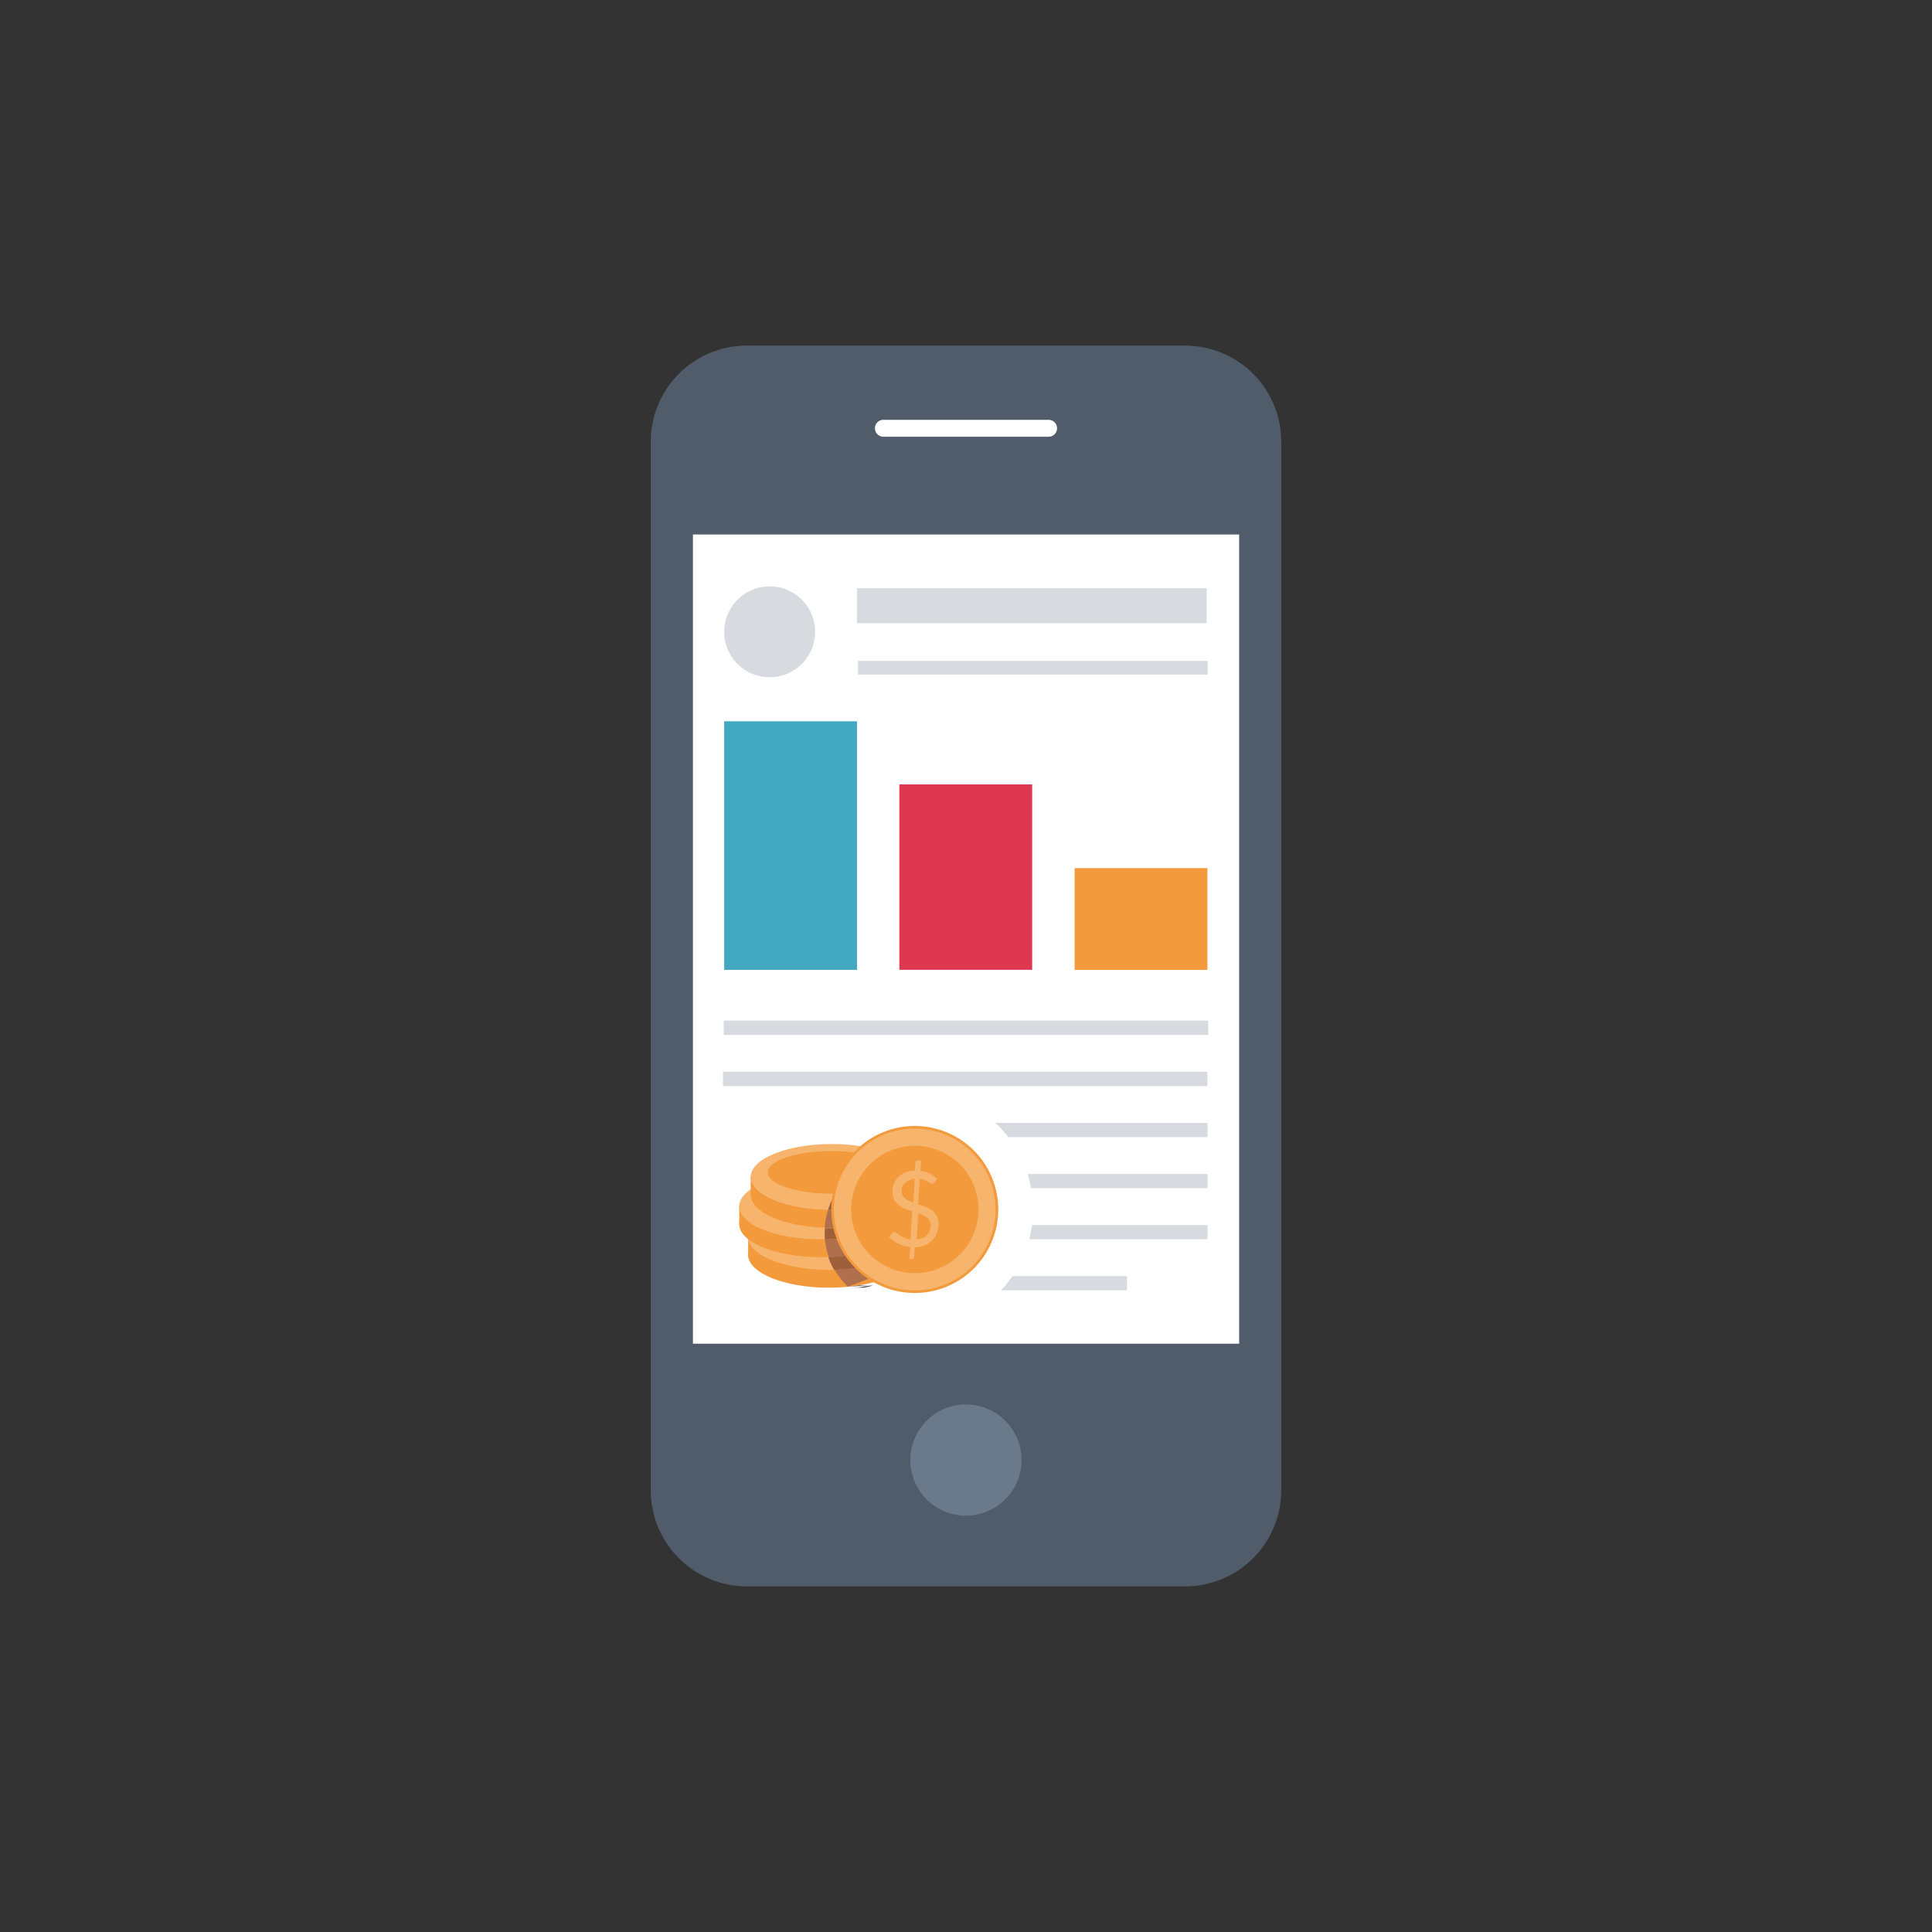 <?xml version="1.0" encoding="utf-8"?><svg id="Layer_1" data-name="Layer 1" xmlns="http://www.w3.org/2000/svg" viewBox="0 0 205.71 205.71"><rect x="0" y="0" width="205.71" height="205.71" fill="#333333" stroke="none"/><defs><style>.cls-1{fill:#505c69;}.cls-2{fill:#fff;}.cls-3{fill:#6a7a8a;}.cls-4{fill:#43a8c1;}.cls-5{fill:#de3750;}.cls-6{fill:#f39a3d;}.cls-7{fill:#d7dbe0;}.cls-8{fill:#f8ea38;}.cls-9{fill:#f7b46c;}.cls-10{fill:#494c58;}.cls-11{fill:#cfc931;}.cls-12{fill:#b0704d;}.cls-13{fill:#9e5f3b;}</style></defs><title>service-online-marketing</title><path class="cls-1" d="M126.19,36.8H79.53A10.23,10.23,0,0,0,69.29,47V158.68a10.23,10.23,0,0,0,10.23,10.23h46.67a10.23,10.23,0,0,0,10.23-10.23V47a10.23,10.23,0,0,0-10.23-10.2"/><path class="cls-2" d="M94.06,44.7h17.59a0.9,0.9,0,0,1,0,1.8H94.06a0.9,0.9,0,0,1,0-1.8"/><path class="cls-3" d="M102.85,161.38a5.92,5.92,0,1,1,5.92-5.92h0a5.93,5.93,0,0,1-5.92,5.92"/><rect class="cls-2" x="73.78" y="56.91" width="58.16" height="86.16"/><rect class="cls-4" x="77.11" y="76.8" width="14.14" height="26.47"/><rect class="cls-5" x="95.76" y="83.52" width="14.14" height="19.74"/><rect class="cls-6" x="114.42" y="92.43" width="14.14" height="10.84"/><rect class="cls-7" x="91.25" y="62.63" width="37.23" height="3.72"/><rect class="cls-7" x="91.36" y="70.37" width="37.23" height="1.46"/><path class="cls-7" d="M86.79,67.27a4.84,4.84,0,1,1-4.84-4.84,4.84,4.84,0,0,1,4.84,4.84"/><rect class="cls-7" x="97.32" y="119.56" width="31.25" height="1.52"/><rect class="cls-7" x="97.32" y="125" width="31.25" height="1.51"/><rect class="cls-7" x="97.32" y="130.44" width="31.25" height="1.51"/><rect class="cls-7" x="97.32" y="135.88" width="22.68" height="1.51"/><rect class="cls-7" x="76.98" y="114.12" width="51.58" height="1.52"/><rect class="cls-7" x="77.06" y="108.67" width="51.58" height="1.52"/><path class="cls-2" d="M97.37,116.16a12.62,12.62,0,1,1-12.62,12.62h0a12.62,12.62,0,0,1,12.62-12.62h0"/><rect class="cls-6" x="79.66" y="131.64" width="1.29" height="2.03"/><rect class="cls-8" x="95.61" y="131.64" width="1.29" height="2.03"/><path class="cls-6" d="M96.89,133.6c0,1.94-3.86,3.51-8.62,3.51s-8.62-1.57-8.62-3.51,3.86-3.51,8.62-3.51,8.62,1.57,8.62,3.51"/><path class="cls-9" d="M96.89,131.7c0,1.94-3.86,3.51-8.62,3.51s-8.62-1.57-8.62-3.51,3.86-3.51,8.62-3.51,8.62,1.57,8.62,3.51"/><path class="cls-8" d="M95.06,131.2c0,1.25-3,2.27-6.79,2.27s-6.79-1-6.79-2.27,3-2.27,6.79-2.27,6.79,1,6.79,2.27"/><rect class="cls-6" x="78.71" y="128.39" width="1.29" height="2.03"/><rect class="cls-8" x="94.65" y="128.39" width="1.29" height="2.03"/><path class="cls-6" d="M95.94,130.34c0,1.94-3.86,3.51-8.61,3.51s-8.62-1.57-8.62-3.51,3.86-3.51,8.62-3.51,8.61,1.57,8.61,3.51"/><path class="cls-9" d="M95.94,128.44c0,1.94-3.86,3.51-8.61,3.51s-8.62-1.57-8.62-3.51,3.86-3.51,8.62-3.51,8.61,1.57,8.61,3.51"/><path class="cls-8" d="M94.11,127.95c0,1.25-3,2.27-6.78,2.27s-6.78-1-6.78-2.27,3-2.27,6.78-2.27,6.78,1,6.78,2.27"/><rect class="cls-6" x="79.93" y="125.27" width="1.29" height="2.03"/><rect class="cls-8" x="95.88" y="125.27" width="1.29" height="2.03"/><path class="cls-6" d="M97.16,127.22c0,1.94-3.85,3.52-8.61,3.52s-8.62-1.57-8.62-3.52,3.86-3.51,8.62-3.51,8.61,1.57,8.61,3.51"/><path class="cls-9" d="M97.16,125.32c0,1.94-3.85,3.51-8.61,3.51s-8.62-1.57-8.62-3.51,3.86-3.51,8.62-3.51,8.61,1.57,8.61,3.51"/><path class="cls-6" d="M95.33,124.83c0,1.25-3,2.27-6.78,2.27s-6.79-1-6.79-2.27,3-2.27,6.79-2.27,6.78,1,6.78,2.27"/><path class="cls-10" d="M93.21,136.48h0m-2.72.52h0m2.58-.48h0Zm0,0h0Zm-2.54.47,0.94-.13h1.07m-2.14.36h0l0.9-.12H92l0.64-.14h0l0.29-.08H92.67m-2.46.41h0Z"/><path class="cls-11" d="M96.89,133.67h0v-0.06h0a1.67,1.67,0,0,0-.32-0.94,1.67,1.67,0,0,0,.32-0.93h0v1.93Z"/><path class="cls-12" d="M93.21,136.48h0m3.12-1.62h0l-0.15.15h0l-0.17.14h0l-0.09.07h0l-0.09.07h0l-0.09.06h0l-0.1.06h0l-0.2.13h0l-0.1.06H95.25l-0.25.2h0l-0.12.06h0l-0.11.05H93.08l-0.29.08h0l-0.64.14H91.48l-0.94.13H90.35m6.29-2.48-0.05.08M90.29,137a8.06,8.06,0,0,1-1.43-1.81c3.69-.1,6.75-1.15,7.72-2.56a1.67,1.67,0,0,1,.32.94h0v0.06h0v0.08h0v0.08h0v0.07h0v0.08h0l-0.06.16h0v0.07h0l-0.09.16h0l-0.05.08h0l-0.05.08h0l-0.06.07h0l-0.06.07h0"/><path class="cls-13" d="M95.89,130.1h0Zm-7.08,5.11a7.92,7.92,0,0,1-.62-1.37c4.27-.18,7.61-1.64,7.71-3.42h0v-0.33a2.15,2.15,0,0,1,.95,1.55h0a1.67,1.67,0,0,1-.32.93c-0.92,1.48-4,2.53-7.67,2.63H88.81Z"/><path class="cls-11" d="M95.94,130.34a1.67,1.67,0,0,0-.32-0.95,2,2,0,0,0,.15-0.25l0.17-.11v1.31Zm0,0.08h0v0Z"/><path class="cls-12" d="M88.23,133.84A7.92,7.92,0,0,1,88,133a8.08,8.08,0,0,1-.16-1c3.73-.09,6.83-1.14,7.8-2.56a1.67,1.67,0,0,1,.32.95v0.08c-0.09,1.78-3.44,3.23-7.71,3.42"/><path class="cls-13" d="M87.83,132a7.88,7.88,0,0,1,0-1.23h0.74a14.46,14.46,0,0,0,7.22-1.6,2,2,0,0,1-.15.25c-1,1.42-4.07,2.47-7.8,2.56"/><path class="cls-11" d="M97.16,127.3h0v-0.06h0a1.67,1.67,0,0,0-.32-0.93,1.67,1.67,0,0,0,.32-0.94h0v1.93Z"/><path class="cls-12" d="M88.55,130.74H87.81a8,8,0,0,1,.35-1.89h0.39c3.95,0,7.28-1.08,8.29-2.56a1.67,1.67,0,0,1,.32.93h0v0.06h0A2.38,2.38,0,0,1,95.94,129h0l-0.17.11A14.46,14.46,0,0,1,88.55,130.74Z"/><path class="cls-13" d="M88.55,128.83H88.16a8.27,8.27,0,0,1,.78-1.74c3.57-.07,6.4-1.06,6.4-2.27,0-.58-0.66-1.11-1.73-1.52a9.26,9.26,0,0,1,1-.28l0.35-.07,0.21,0.1h0a6,6,0,0,1,.9.54h0l0.09,0.07,0.27,0.23h0L96.52,124h0l0.07,0.07h0l0.06,0.07h0l0.06,0.08h0l0.06,0.08h0v0.07h0v0.06h0v0.07h0v0.07h0v0.07h0v0.07h0v0.07h0v0.07h0v0.08h0V125h0v0.08h0a1.67,1.67,0,0,1-.32.94c-0.62,1.72-3.95,2.81-7.9,2.81h0Z"/><path class="cls-12" d="M88.94,127.09a8.73,8.73,0,0,1,4.66-3.78c1.08,0.4,1.73.93,1.73,1.52,0,1.21-2.83,2.2-6.4,2.27"/><path class="cls-6" d="M106.29,128.78a8.89,8.89,0,1,1-8.89-8.89h0a8.89,8.89,0,0,1,8.89,8.89"/><path class="cls-9" d="M106,128.78a8.61,8.61,0,1,1-8.61-8.61,8.61,8.61,0,0,1,8.61,8.61h0"/><path class="cls-6" d="M104.19,128.78A6.78,6.78,0,1,1,97.4,122a6.78,6.78,0,0,1,6.79,6.78"/><path class="cls-9" d="M96.92,132.76a3.49,3.49,0,0,1-1.23-.33,3.35,3.35,0,0,1-1-.69l0.29-.46,0.11-.1h0.15a0.41,0.41,0,0,1,.24.11l0.33,0.24a3.23,3.23,0,0,0,.47.27,2.08,2.08,0,0,0,.65.17l0.21-3c-0.26-.08-0.52-0.16-0.77-0.26a2.69,2.69,0,0,1-.68-0.39,1.79,1.79,0,0,1-.48-0.6,2,2,0,0,1-.18-0.9,2.11,2.11,0,0,1,.16-0.8,2,2,0,0,1,.46-0.69,2.36,2.36,0,0,1,.75-0.5,2.61,2.61,0,0,1,1-.19l0.05-.82a0.38,0.38,0,0,1,.08-0.19,0.25,0.25,0,0,1,.2-0.08H98.1L98,124.66a2.83,2.83,0,0,1,1,.3,3.5,3.5,0,0,1,.76.55l-0.24.37a0.32,0.32,0,0,1-.26.17,0.41,0.41,0,0,1-.19-0.07l-0.28-.16-0.37-.18a1.94,1.94,0,0,0-.49-0.13l-0.19,2.71,0.79,0.27a2.73,2.73,0,0,1,.7.38,1.67,1.67,0,0,1,.7,1.44,2.64,2.64,0,0,1-.17.95,2.32,2.32,0,0,1-.49.78,2.51,2.51,0,0,1-.79.55,2.54,2.54,0,0,1-1.07.21l-0.07,1a0.33,0.33,0,0,1-.09.19,0.25,0.25,0,0,1-.19.08H96.84Zm-0.92-6a1,1,0,0,0,.36.82,1.76,1.76,0,0,0,.39.26,4.61,4.61,0,0,0,.49.2l0.17-2.52a2.15,2.15,0,0,0-.63.15,1.37,1.37,0,0,0-.44.28,1.07,1.07,0,0,0-.25.38A1.14,1.14,0,0,0,96,126.71Zm3.1,3.71a1,1,0,0,0-.11-0.48,1,1,0,0,0-.28-0.35,1.9,1.9,0,0,0-.42-0.25,5.32,5.32,0,0,0-.51-0.2l-0.19,2.78a2,2,0,0,0,.65-0.16,1.43,1.43,0,0,0,.47-0.32A1.27,1.27,0,0,0,99,131a1.59,1.59,0,0,0,.12-0.58h0Z"/></svg>